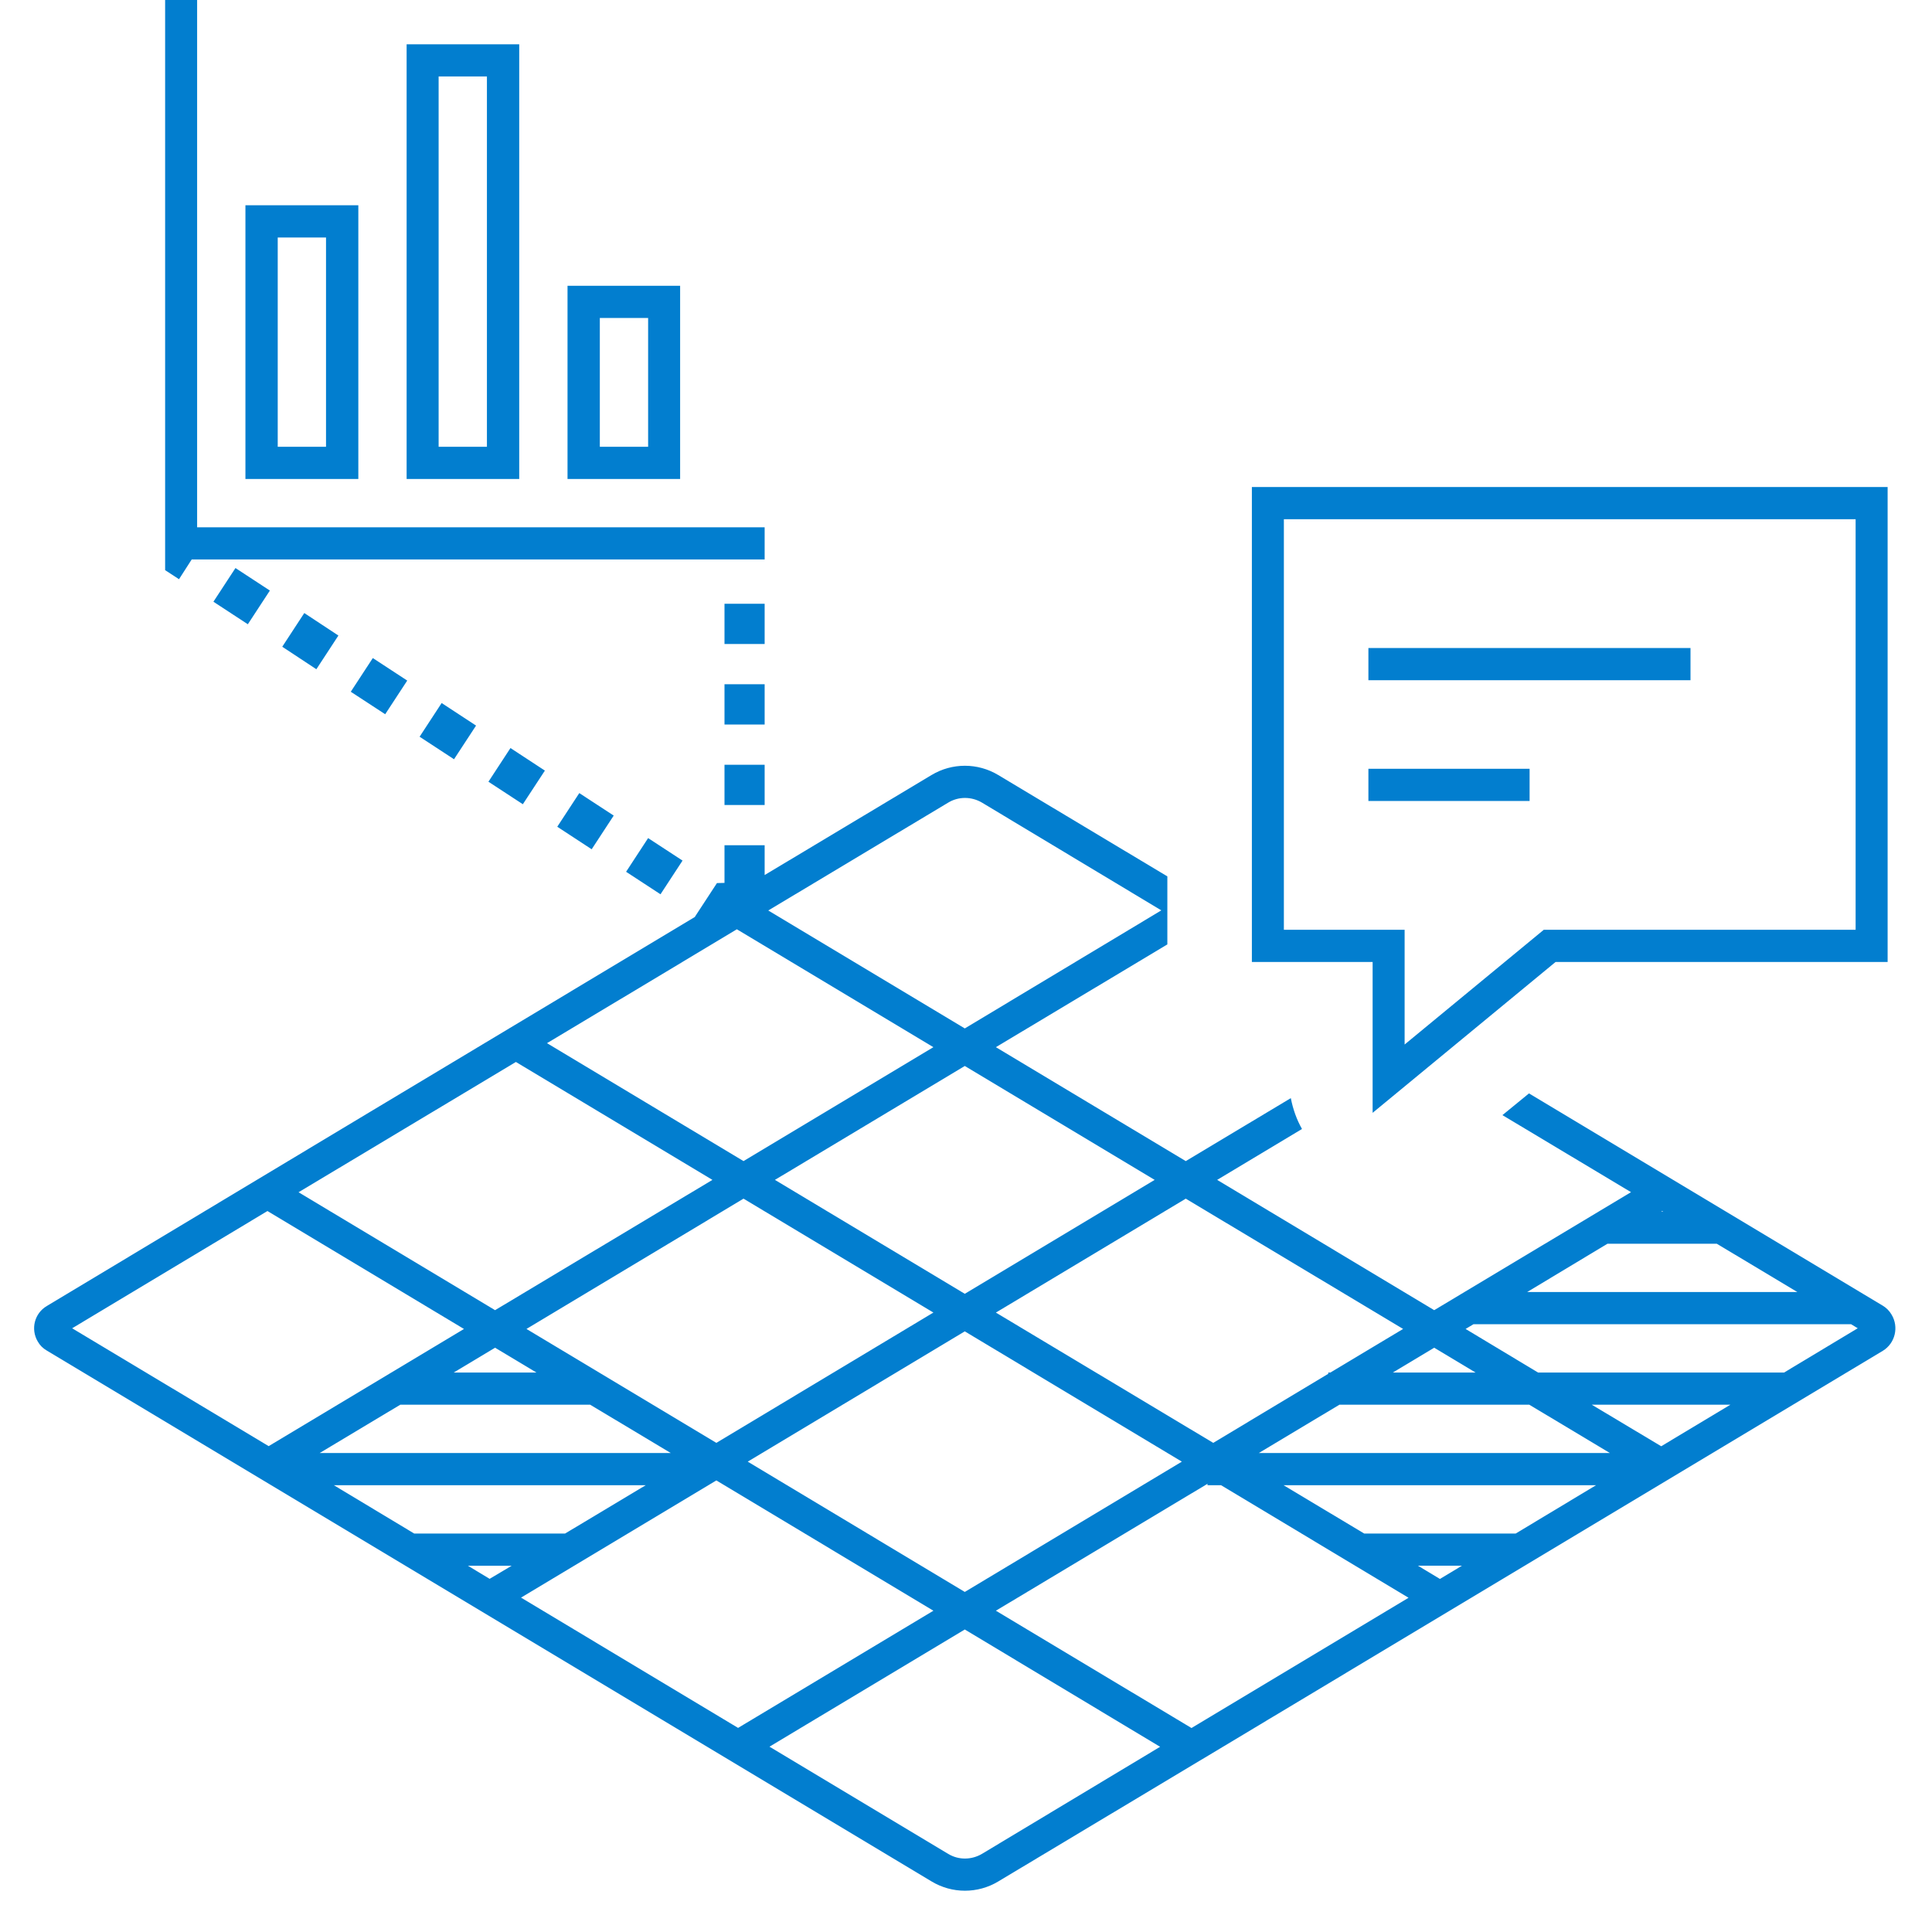 <svg xmlns="http://www.w3.org/2000/svg" xmlns:xlink="http://www.w3.org/1999/xlink" width="64" height="64" xml:space="preserve"><g transform="translate(-1032 -440)"><g><path d="M1094.37 483.253 1082.65 476.22 1081.77 476.94 1086.03 479.492 1079.51 483.401 1072.32 479.085 1075.13 477.399C1074.95 477.081 1074.83 476.736 1074.76 476.377L1071.28 478.463 1064.99 474.689 1070.67 471.285 1070.67 469.031 1065.07 465.675C1064.39 465.265 1063.54 465.264 1062.86 465.673L1057.33 468.987 1057.33 468 1056 468 1056 469.247 1055.75 469.253 1055.02 470.369 1055.02 470.375C1047.86 474.668 1040.71 478.964 1033.55 483.264 1033.14 483.505 1033.01 484.031 1033.25 484.438 1033.32 484.562 1033.42 484.665 1033.55 484.739L1062.86 502.325C1063.54 502.735 1064.39 502.735 1065.07 502.325L1073.76 497.116 1073.82 497.08 1074.03 496.952 1074.15 496.881 1094.37 484.748C1094.78 484.498 1094.91 483.96 1094.66 483.547 1094.59 483.426 1094.49 483.325 1094.37 483.252ZM1087.06 480.113 1087.1 480.133 1087.03 480.133ZM1085.25 481.2 1088.87 481.2 1091.54 482.8 1082.59 482.8ZM1080.88 485.467 1078.14 485.467 1079.51 484.645ZM1071.28 479.707 1078.48 484.023 1076.07 485.467 1076 485.467 1076 485.509 1072.19 487.797 1064.99 483.481ZM1049.44 484.023 1056.63 479.707 1062.92 483.48 1055.73 487.797ZM1049.77 485.467 1047.03 485.467 1048.4 484.645ZM1063.96 484.103 1071.15 488.419 1063.96 492.735 1056.77 488.419ZM1070.25 479.085 1063.96 482.859 1057.67 479.085 1063.96 475.312ZM1063.41 466.588C1063.75 466.381 1064.18 466.381 1064.53 466.588L1070.47 470.157 1063.96 474.068 1057.45 470.161 1063.41 466.588ZM1056.41 470.784 1062.92 474.689 1056.63 478.463 1050.12 474.556C1052.31 473.243 1054.47 471.951 1056.41 470.783ZM1049.09 475.179 1055.6 479.085 1048.4 483.401 1041.89 479.495 1049.09 475.179ZM1034.39 484.001 1040.86 480.117 1047.37 484.024 1040.9 487.905ZM1045.26 486.533 1051.55 486.533 1054.22 488.133 1042.59 488.133ZM1043.06 489.2 1053.39 489.2 1050.72 490.8 1045.72 490.8ZM1048.22 492.301 1047.5 491.867 1048.95 491.867ZM1049.26 492.923 1055.73 489.041 1062.92 493.357 1056.45 497.239ZM1064.53 501.411C1064.18 501.618 1063.75 501.619 1063.41 501.412L1057.49 497.861 1063.96 493.979 1070.43 497.865ZM1071.47 497.243 1064.99 493.357 1072 489.153 1072 489.2 1072.45 489.2 1078.66 492.928ZM1079.7 492.305 1078.97 491.865 1080.43 491.865ZM1082.21 490.8 1077.19 490.8 1074.52 489.2 1084.87 489.2ZM1073.7 488.133 1076.37 486.533 1082.66 486.533 1085.33 488.133ZM1087.03 487.909 1084.73 486.533 1089.32 486.533ZM1091.1 485.467 1082.95 485.467 1080.55 484.023 1080.81 483.867 1093.32 483.867 1093.54 484ZM1037.47 458.887 1037.47 440 1038.53 440 1038.53 457.467 1057.33 457.467 1057.33 458.533 1038.35 458.533 1037.93 459.187ZM1049.2 441.467 1045.47 441.467 1045.47 455.867 1049.2 455.867ZM1048.13 454.8 1046.53 454.8 1046.53 442.533 1048.13 442.533ZM1054.53 449.467 1050.8 449.467 1050.8 455.867 1054.53 455.867ZM1053.47 454.8 1051.87 454.8 1051.87 450.533 1053.47 450.533ZM1043.87 446.8 1040.13 446.8 1040.13 455.867 1043.87 455.867ZM1042.8 454.8 1041.2 454.8 1041.2 447.867 1042.8 447.867ZM1050.46 467.387 1051.19 466.272 1052.33 467.017 1051.6 468.133ZM1039.07 459.933 1039.8 458.817 1040.94 459.563 1040.21 460.679ZM1048.18 465.896 1048.91 464.78 1050.05 465.527 1049.32 466.641ZM1052.74 468.879 1053.47 467.763 1054.61 468.508 1053.88 469.624ZM1045.9 464.405 1046.63 463.289 1047.77 464.036 1047.04 465.151ZM1043.62 462.915 1044.35 461.799 1045.49 462.545 1044.76 463.66ZM1041.35 461.424 1042.08 460.308 1043.21 461.053 1042.48 462.169ZM1056 465.333 1057.33 465.333 1057.33 466.667 1056 466.667ZM1057.33 464 1056 464 1056 462.667 1057.33 462.667ZM1057.33 461.333 1056 461.333 1056 460 1057.33 460ZM1082.67 466.533 1077.33 466.533 1077.33 465.467 1082.67 465.467ZM1088 462.533 1077.33 462.533 1077.33 461.467 1088 461.467ZM1077.47 476.864 1083.53 471.867 1094.53 471.867 1094.53 456.133 1073.47 456.133 1073.47 471.867 1077.47 471.867ZM1074.53 470.8 1074.53 457.2 1093.47 457.2 1093.47 470.8 1083.14 470.8 1078.53 474.601 1078.53 470.801Z" fill="#027ECF" fill-rule="nonzero" fill-opacity="1"></path></g></g></svg>